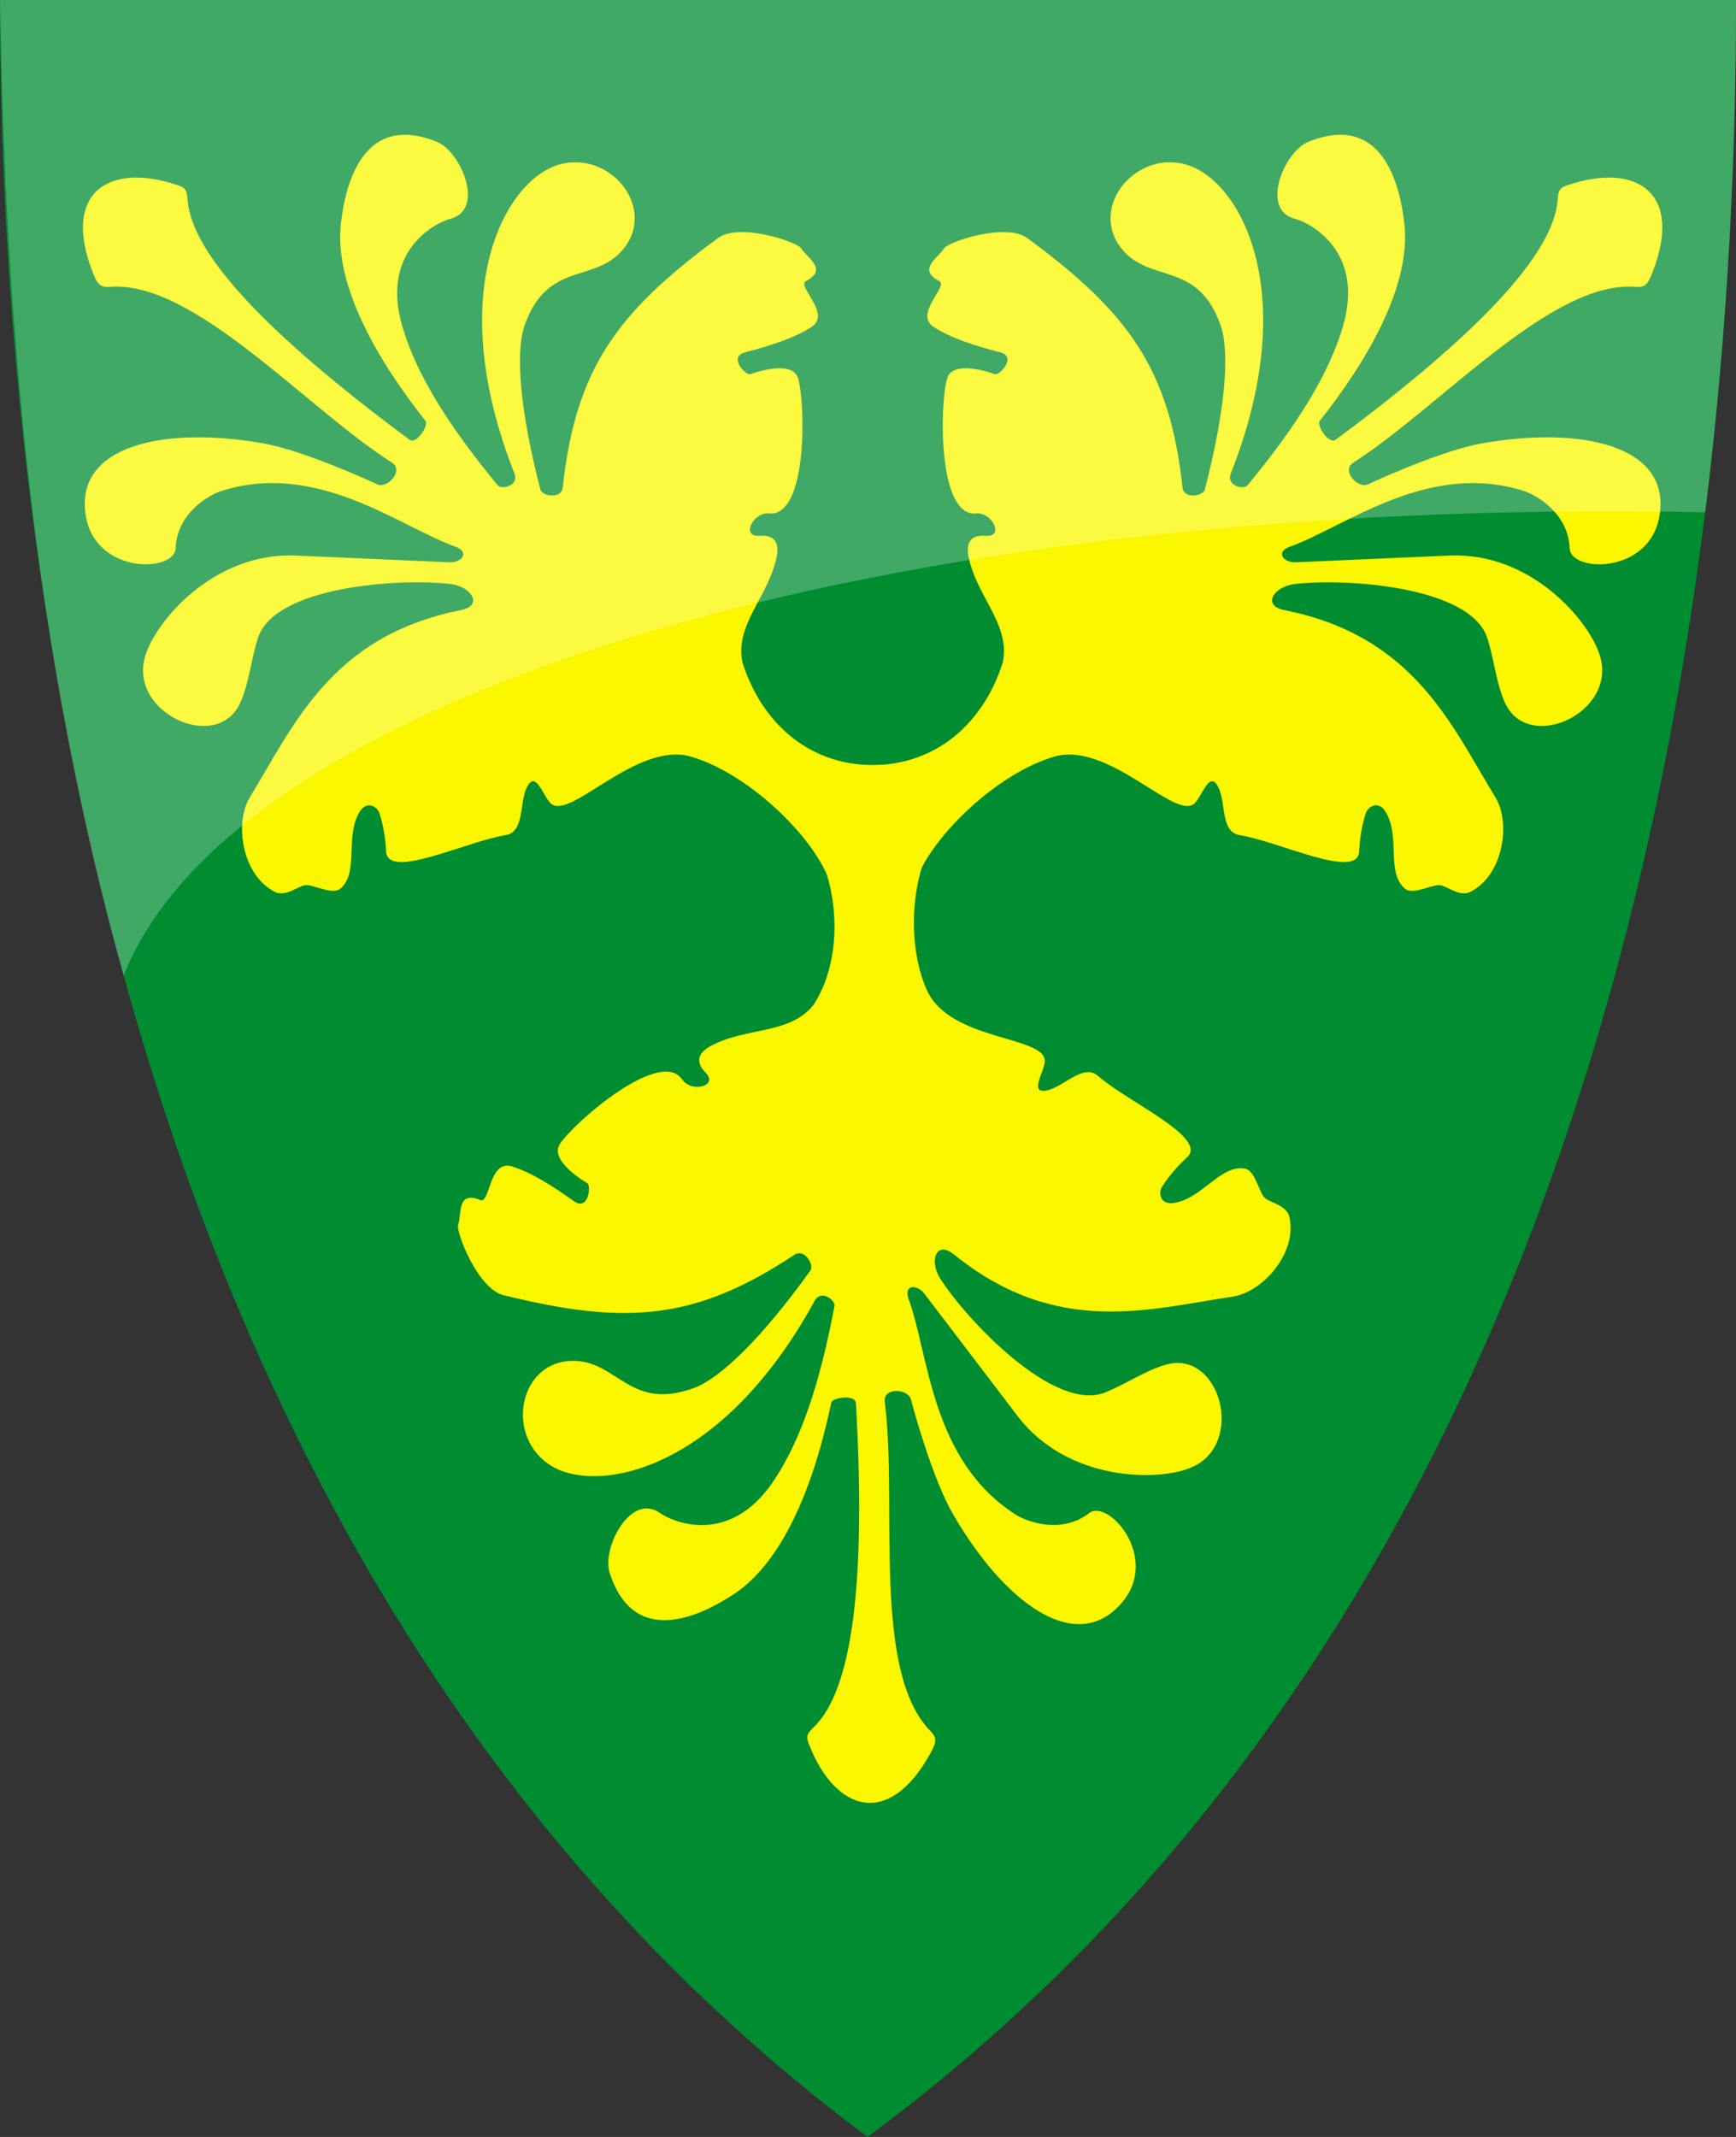 <?xml version="1.0" encoding="UTF-8" standalone="no"?>
<!-- Created with Inkscape (http://www.inkscape.org/) -->

<svg
   xmlns:svg="http://www.w3.org/2000/svg"
   xmlns="http://www.w3.org/2000/svg"
   xmlns:xlink="http://www.w3.org/1999/xlink"
   version="1.1"
   width="390"
   height="480"
   id="svg4228">
  <rect width="100%" height="100%" fill="#333333" stroke="none"/>
  <defs
     id="defs4232" />
  <path
     d="M 0,0 C 130,0 260,0 390,0 389.99,114.998 370.786,350.147 194.888,479.998 20.791,350.089 0.081,115.022 0,0 z"
     id="path4240-0"
     style="color:#000000;fill:#008c31;fill-opacity:1;fill-rule:nonzero;stroke:none;marker:none;visibility:visible;display:inline;overflow:visible;enable-background:accumulate" />
  <path
     d="m 200.778,171.595 -2.429,16.857 -11.346,13.143 c 0.078,-9.196 -16.854,-27.273 -31.751,-31.634 -12.216,-3.576 -27.23,14.493 -31.518,10.506 -1.765,-1.641 -3.374,-7.636 -5.37,-3.619 -1.744,3.512 -0.465,10.045 -4.786,10.739 -8.935,1.436 -26.553,10.209 -26.848,3.619 -0.132,-2.952 -0.611,-5.839 -1.518,-8.638 -0.411,-1.271 -2.845,-3.029 -4.553,0 -3.17,5.624 0.01,13.505 -4.202,17.043 -1.85,1.554 -6.322,-1.146 -8.054,-0.759 -1.732,0.387 -3.74,2.276 -6.187,1.693 -7.752,-3.424 -9.717,-15.52 -6.07,-21.479 9.851,-16.098 18.193,-36.236 47.393,-42.023 5.093,-1.009 2.387,-5.258 -2.218,-5.837 -10.903,-1.37 -39.76,0.319 -43.424,12.257 -1.64,5.344 -1.882,9.701 -3.852,14.241 -5.04,11.619 -25.085,2.578 -21.479,-10.156 2.229,-7.871 15.424,-23.558 33.852,-22.763 l 34.553,1.518 c 2.798,0.123 4.646,-2.322 1.342,-3.502 -12.507,-4.468 -31.045,-19.401 -52.646,-12.49 -2.556,0.818 -9.927,4.878 -10.214,12.84 -0.198,5.476 -18.049,5.939 -20.195,-7.354 -2.55,-15.798 17.651,-20.113 39.805,-16.226 8.959,1.572 23.454,8.176 25.681,9.222 2.227,1.046 6.155,-3.065 3.268,-4.903 C 68.717,91.604 43.55,62.882 24.63,64.436 c -2.232,0.183 -2.819,-0.707 -3.852,-3.385 -6.92,-17.943 3.791,-24.602 19.027,-19.494 1.62,0.543 2.17,0.846 2.335,3.268 0.809,11.915 17.142,29.675 49.844,53.93 1.6,1.187 4.375,-3.249 3.619,-4.202 C 84.953,81.125 75.042,64.193 76.576,50.311 c 0.996,-9.015 5.016,-25.175 21.595,-18.444 5.41,2.196 10.848,15.23 3.035,17.276 -3.642,0.954 -15.683,7.363 -10.856,24.047 3.061,10.578 10.07,22.022 21.479,35.837 0.832,1.007 4.847,0.134 3.735,-2.685 -15.921,-40.39 -2.343,-64.975 9.222,-69.105 11.738,-4.192 23.089,9.261 15.175,18.794 -6.368,7.67 -16.905,2.522 -22.062,16.926 -2.208,6.167 -1.047,19.456 3.502,37.004 0.398,1.535 4.731,2.183 5.019,-0.467 2.884,-26.456 11.99,-39.219 34.903,-56.031 4.797,-3.52 17.833,0.889 18.677,2.335 1.215,2.081 6.166,4.668 1.051,7.354 -2.121,1.114 5.782,7.331 1.284,10.272 -3.932,2.572 -9.493,4.292 -14.942,5.72 -3.936,1.031 0.238,5.267 1.167,4.903 0.929,-0.364 9.485,-3.281 10.739,0.934 1.649,5.543 2.205,31.231 -6.537,30.35 -3.558,-0.359 -6.433,5.369 -2.101,5.019 4.013,-0.324 4.258,2.426 3.852,4.553 -1.719,9.012 -9.555,15.359 -7.704,23.93 4.333,13.766 15.956,24.938 33.969,22.763 z"
     id="path3774"
     style="fill:#faf700;fill-opacity:1;stroke:none" />
  <use
     transform="matrix(-1,0,0,1,392.077,9.2742706e-8)"
     id="use3762"
     x="0"
     y="0"
     width="390"
     height="480"
     xlink:href="#path3774" />
  <path
     d="m 211.814,184.749 c -7.901,11.45 -7.951,27.915 -3.604,37.618 5.205,11.616 26.818,10.232 26.501,16.079 -0.13,2.406 -3.704,7.481 0.659,6.442 3.814,-0.909 8.013,-6.075 11.313,-3.201 6.825,5.944 24.845,13.857 19.973,18.304 -2.182,1.992 -4.093,4.209 -5.663,6.697 -0.712,1.13 -0.504,4.125 2.915,3.497 6.349,-1.167 10.366,-8.656 15.781,-7.686 2.379,0.426 3.169,5.59 4.575,6.672 1.407,1.082 4.143,1.415 5.262,3.668 2.335,8.146 -5.697,17.401 -12.61,18.417 -18.673,2.743 -39.482,9.232 -62.626,-9.489 -4.037,-3.265 -5.567,1.534 -3.063,5.441 5.93,9.252 25.707,30.334 37.222,25.503 5.155,-2.162 8.656,-4.766 13.405,-6.161 12.152,-3.569 18.044,17.616 5.954,23 -7.473,3.328 -27.972,3.24 -39.161,-11.423 l -20.961,-27.51 c -1.697,-2.228 -4.758,-2.081 -3.549,1.212 4.577,12.467 4.979,36.269 24.12,48.434 2.265,1.44 10.104,4.5 16.403,-0.378 4.332,-3.355 16.12,10.059 7.284,20.22 -10.501,12.076 -26.752,-0.677 -37.953,-20.182 -4.529,-7.887 -8.74,-23.25 -9.363,-25.63 -0.623,-2.38 -6.296,-2.764 -5.859,0.629 2.922,22.691 -3.023,60.413 10.287,73.95 1.57,1.597 1.262,2.618 -0.133,5.126 -9.35,16.806 -21.324,12.843 -27.157,-2.13 -0.62,-1.592 -0.74,-2.209 1.015,-3.886 8.633,-8.252 11.815,-32.17 9.502,-72.819 -0.113,-1.989 -5.297,-1.28 -5.545,-0.088 -3.493,16.779 -10.151,35.233 -21.795,42.945 -7.561,5.008 -22.548,12.269 -27.995,-4.775 -1.777,-5.561 4.751,-18.085 11.326,-13.395 3.065,2.187 15.698,7.331 25.421,-7.061 6.165,-9.125 10.465,-21.837 13.77,-39.446 0.241,-1.284 -3.001,-3.809 -4.454,-1.15 -20.826,38.094 -48.404,43.409 -58.982,37.171 -10.736,-6.331 -7.673,-23.664 4.717,-23.691 9.969,-0.021 12.763,11.368 27.128,6.106 6.15,-2.253 15.613,-11.655 26.178,-26.386 0.924,-1.288 -1.353,-5.031 -3.573,-3.556 -22.166,14.727 -37.8,15.906 -65.386,9.074 -5.776,-1.43 -10.737,-14.266 -10.167,-15.84 0.82,-2.266 -0.363,-7.726 4.976,-5.516 2.214,0.916 1.927,-9.136 7.067,-7.564 4.493,1.373 9.376,4.543 13.962,7.813 3.313,2.362 3.893,-3.556 3.018,-4.036 -0.875,-0.481 -8.594,-5.184 -6.16,-8.846 3.201,-4.816 22.576,-21.694 27.497,-14.415 2.003,2.962 8.244,1.503 5.201,-1.601 -2.819,-2.875 -0.863,-4.824 1.03,-5.874 8.023,-4.451 17.916,-2.497 23.313,-9.407 7.798,-12.143 6.022,-33.542 -7.184,-45.984 l 36.167,5.112 z"
     id="path3774-8-2"
     style="fill:#faf700;fill-opacity:1;stroke:none" />
  <path
     d="m 0,0 c 130,0 260,0 390,0 -0.003,31.068 -1.406,70.905 -6.922,115.067 C 196.9,111.325 52.401,156.495 27.785,219.14 7.711,147.877 1.149,73.779 0,0 z"
     id="path4240-0-3"
     style="opacity:0.25;fill:#ffffff;fill-opacity:1;stroke:none" />
</svg>
